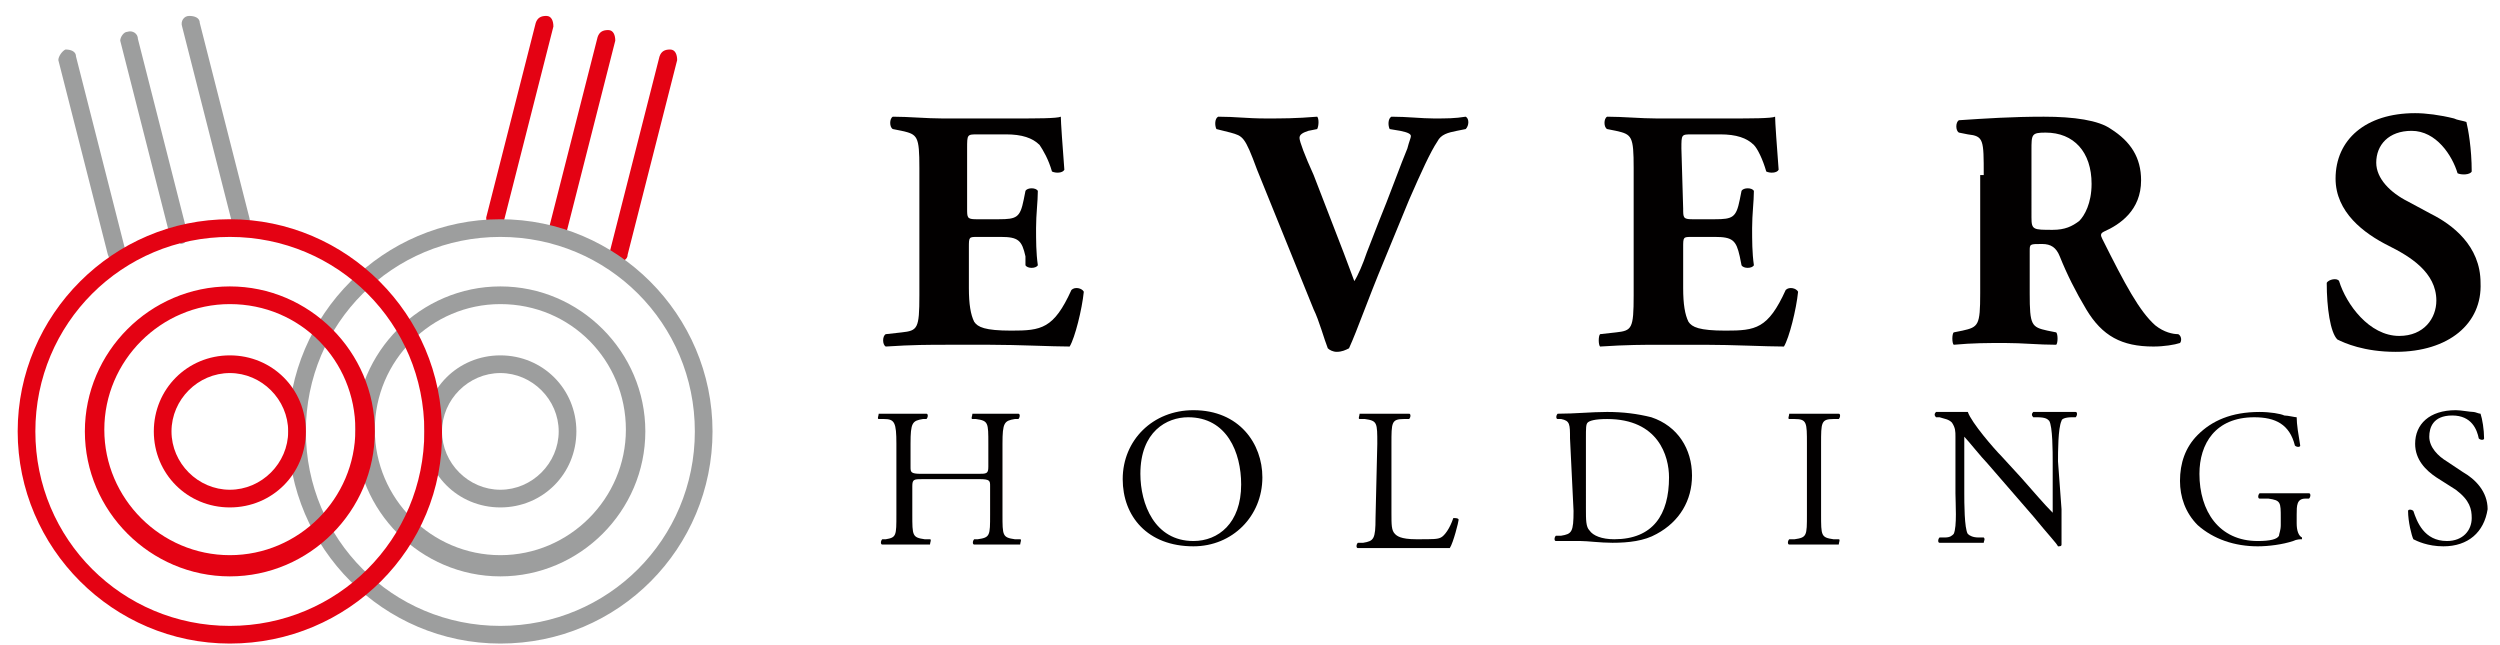 <?xml version="1.0" encoding="utf-8"?>
<!-- Generator: Adobe Illustrator 24.2.0, SVG Export Plug-In . SVG Version: 6.00 Build 0)  -->
<svg version="1.1" id="レイヤー_1" xmlns="http://www.w3.org/2000/svg" xmlns:xlink="http://www.w3.org/1999/xlink" x="0px"
	 y="0px" viewBox="0 0 141.4 36.5" style="enable-background:new 0 0 141.4 36.5;" xml:space="preserve">
<style type="text/css">
	.st0{fill:#E40213;}
	.st1{fill:#9D9E9E;}
	.st2{fill:#020000;}
</style>
<g>
	<g>
		<path class="st0" d="M28,12.9c0,0-0.1,0-0.1,0c-0.3-0.1-0.4-0.3-0.4-0.6l2.8-11c0.1-0.3,0.3-0.4,0.6-0.4s0.4,0.3,0.4,0.6l-2.8,11
			C28.5,12.7,28.3,12.9,28,12.9z"/>
		<path class="st0" d="M31.5,13.7c0,0-0.1,0-0.1,0c-0.3-0.1-0.4-0.3-0.4-0.6l2.8-11c0.1-0.3,0.3-0.4,0.6-0.4s0.4,0.3,0.4,0.6
			l-2.8,11C32,13.6,31.8,13.7,31.5,13.7z"/>
		<path class="st0" d="M35,14.8c0,0-0.1,0-0.1,0c-0.3-0.1-0.4-0.3-0.4-0.6l2.8-11c0.1-0.3,0.3-0.4,0.6-0.4s0.4,0.3,0.4,0.6l-2.8,11
			C35.5,14.7,35.2,14.8,35,14.8z"/>
		<path class="st1" d="M28.3,36.4c-6.6,0-12-5.4-12-12s5.4-12,12-12s12,5.4,12,12S35,36.4,28.3,36.4z M28.3,13.4
			c-6.1,0-11,4.9-11,11s4.9,11,11,11s11-4.9,11-11S34.4,13.4,28.3,13.4z"/>
		<path class="st1" d="M28.3,32.6c-4.5,0-8.2-3.7-8.2-8.2c0-4.5,3.7-8.2,8.2-8.2s8.2,3.7,8.2,8.2S32.8,32.6,28.3,32.6z M28.3,17.2
			c-3.9,0-7.1,3.2-7.1,7.1s3.2,7.1,7.1,7.1s7.1-3.2,7.1-7.1S32.3,17.2,28.3,17.2z"/>
		<path class="st1" d="M28.3,28.7c-2.4,0-4.3-1.9-4.3-4.3c0-2.4,1.9-4.3,4.3-4.3s4.3,1.9,4.3,4.3S30.7,28.7,28.3,28.7z M28.3,21.1
			c-1.8,0-3.3,1.5-3.3,3.3c0,1.8,1.5,3.3,3.3,3.3c1.8,0,3.3-1.5,3.3-3.3C31.6,22.6,30.1,21.1,28.3,21.1z"/>
		<path class="st1" d="M6.6,14.8c-0.2,0-0.4-0.1-0.5-0.4l-2.8-11C3.3,3.2,3.5,2.9,3.7,2.8C4,2.8,4.3,2.9,4.3,3.2l2.8,11
			c0.1,0.3-0.1,0.6-0.4,0.6C6.7,14.8,6.7,14.8,6.6,14.8z"/>
		<path class="st1" d="M10.1,13.7c-0.2,0-0.4-0.1-0.5-0.4l-2.8-11C6.8,2.1,7,1.8,7.2,1.8c0.3-0.1,0.6,0.1,0.6,0.4l2.8,11
			c0.1,0.3-0.1,0.6-0.4,0.6C10.2,13.7,10.2,13.7,10.1,13.7z"/>
		<path class="st1" d="M13.6,12.9c-0.2,0-0.4-0.1-0.5-0.4l-2.8-11c-0.1-0.3,0.1-0.6,0.4-0.6s0.6,0.1,0.6,0.4l2.8,11
			c0.1,0.3-0.1,0.6-0.4,0.6C13.7,12.9,13.6,12.9,13.6,12.9z"/>
		<path class="st0" d="M13,36.4c-6.6,0-12-5.4-12-12c0-6.6,5.4-12,12-12s12,5.4,12,12C25.1,31,19.7,36.4,13,36.4z M13,13.4
			c-6.1,0-11,4.9-11,11s4.9,11,11,11s11-4.9,11-11S19.1,13.4,13,13.4z"/>
		<path class="st0" d="M13,32.6c-4.5,0-8.2-3.7-8.2-8.2c0-4.5,3.7-8.2,8.2-8.2s8.2,3.7,8.2,8.2C21.2,28.9,17.5,32.6,13,32.6z
			 M13,17.2c-3.9,0-7.1,3.2-7.1,7.1s3.2,7.1,7.1,7.1s7.1-3.2,7.1-7.1S17,17.2,13,17.2z"/>
		<path class="st0" d="M13,28.7c-2.4,0-4.3-1.9-4.3-4.3c0-2.4,1.9-4.3,4.3-4.3s4.3,1.9,4.3,4.3C17.3,26.8,15.4,28.7,13,28.7z
			 M13,21.1c-1.8,0-3.3,1.5-3.3,3.3c0,1.8,1.5,3.3,3.3,3.3s3.3-1.5,3.3-3.3C16.3,22.6,14.8,21.1,13,21.1z"/>
	</g>
	<g>
		<g>
			<path class="st2" d="M54.7,11.8c0,0.5,0,0.6,0.5,0.6h1.3c1,0,1.2-0.1,1.4-1.1l0.1-0.5c0.1-0.2,0.6-0.2,0.7,0
				c0,0.6-0.1,1.3-0.1,2.1c0,0.7,0,1.4,0.1,2.1c-0.1,0.2-0.6,0.2-0.7,0L58,14.5c-0.2-0.9-0.4-1.1-1.4-1.1h-1.3c-0.5,0-0.5,0-0.5,0.6
				v2.3c0,0.9,0.1,1.5,0.3,1.9c0.2,0.3,0.6,0.5,2.1,0.5c1.7,0,2.4-0.1,3.4-2.3c0.2-0.2,0.6-0.1,0.7,0.1c-0.1,1-0.5,2.6-0.8,3.1
				c-1,0-2.9-0.1-4.5-0.1h-2.5c-0.9,0-1.9,0-3.4,0.1c-0.2-0.1-0.2-0.6,0-0.7l0.9-0.1c0.9-0.1,1-0.2,1-2.1V9.5c0-1.8-0.1-1.9-1-2.1
				l-0.5-0.1c-0.2-0.1-0.2-0.6,0-0.7c0.9,0,1.9,0.1,2.8,0.1h4.1c1.2,0,2.4,0,2.6-0.1c0,0.3,0.1,1.7,0.2,3c-0.1,0.2-0.5,0.2-0.7,0.1
				C59.3,9,59,8.5,58.8,8.2c-0.4-0.4-1-0.6-1.9-0.6h-1.6c-0.6,0-0.6,0-0.6,0.8L54.7,11.8L54.7,11.8z"/>
			<path class="st2" d="M78.3,14.7c-1,2.4-1.5,3.9-2,5c-0.2,0.1-0.4,0.2-0.7,0.2c-0.2,0-0.4-0.1-0.5-0.2c-0.2-0.5-0.5-1.6-0.8-2.2
				l-3.2-7.9c-0.7-1.9-0.8-1.9-1.5-2.1l-0.8-0.2c-0.1-0.2-0.1-0.6,0.1-0.7c1,0,1.6,0.1,2.7,0.1c0.9,0,1.7,0,2.9-0.1
				c0.1,0.1,0.1,0.5,0,0.7L74,7.4c-0.3,0.1-0.5,0.2-0.5,0.4c0,0.2,0.3,1,0.8,2.1l1.7,4.4l0.6,1.6c0.2-0.3,0.5-1,0.7-1.6l0.7-1.8
				c0.5-1.2,1.3-3.4,1.6-4.1c0.1-0.4,0.2-0.6,0.2-0.7c0-0.1-0.1-0.2-0.6-0.3l-0.6-0.1c-0.1-0.2-0.1-0.6,0.1-0.7
				c0.9,0,1.7,0.1,2.4,0.1c0.7,0,1.2,0,1.8-0.1c0.2,0.1,0.2,0.5,0,0.7l-0.5,0.1c-0.5,0.1-0.9,0.2-1.1,0.6c-0.4,0.6-0.9,1.7-1.6,3.3
				L78.3,14.7z"/>
			<path class="st2" d="M95.2,11.8c0,0.5,0,0.6,0.5,0.6h1.3c1,0,1.2-0.1,1.4-1.1l0.1-0.5c0.1-0.2,0.6-0.2,0.7,0
				c0,0.6-0.1,1.3-0.1,2.1c0,0.7,0,1.4,0.1,2.1c-0.1,0.2-0.6,0.2-0.7,0l-0.1-0.5c-0.2-0.9-0.4-1.1-1.4-1.1h-1.3
				c-0.5,0-0.5,0-0.5,0.6v2.3c0,0.9,0.1,1.5,0.3,1.9c0.2,0.3,0.6,0.5,2.1,0.5c1.7,0,2.4-0.1,3.4-2.3c0.2-0.2,0.6-0.1,0.7,0.1
				c-0.1,1-0.5,2.6-0.8,3.1c-1,0-2.9-0.1-4.5-0.1h-2.5c-0.9,0-1.9,0-3.4,0.1c-0.1-0.1-0.1-0.6,0-0.7l0.9-0.1c0.9-0.1,1-0.2,1-2.1
				V9.5c0-1.8-0.1-1.9-1-2.1l-0.5-0.1c-0.2-0.1-0.2-0.6,0-0.7c0.9,0,1.9,0.1,2.8,0.1h4.1c1.2,0,2.4,0,2.6-0.1c0,0.3,0.1,1.7,0.2,3
				c-0.1,0.2-0.5,0.2-0.7,0.1c-0.2-0.7-0.5-1.3-0.7-1.5c-0.4-0.4-1-0.6-1.9-0.6h-1.6c-0.6,0-0.6,0-0.6,0.8L95.2,11.8L95.2,11.8z"/>
			<path class="st2" d="M112.2,9.9c0-2,0-2.2-0.9-2.3l-0.5-0.1c-0.2-0.1-0.2-0.6,0-0.7c1.5-0.1,3-0.2,4.8-0.2c1.7,0,3.1,0.2,3.8,0.7
				c1.1,0.7,1.7,1.6,1.7,2.9c0,1.7-1.2,2.5-2.1,2.9c-0.2,0.1-0.2,0.2-0.1,0.4c1.3,2.6,2.1,4.1,3,4.9c0.5,0.4,1,0.5,1.3,0.5
				c0.2,0.1,0.2,0.4,0.1,0.5c-0.3,0.1-0.9,0.2-1.5,0.2c-1.8,0-2.9-0.6-3.8-2.1c-0.6-1-1.1-2-1.5-3c-0.2-0.5-0.5-0.7-1-0.7
				c-0.7,0-0.7,0-0.7,0.4v2.4c0,1.8,0.1,1.9,1,2.1l0.5,0.1c0.1,0.1,0.1,0.6,0,0.7c-1,0-1.9-0.1-2.9-0.1c-1,0-1.8,0-2.9,0.1
				c-0.1-0.1-0.1-0.6,0-0.7l0.5-0.1c0.9-0.2,1-0.3,1-2.1V9.9z M114.9,12.3c0,0.7,0.1,0.7,1.2,0.7c0.7,0,1.1-0.2,1.5-0.5
				c0.3-0.3,0.7-1,0.7-2.1c0-1.8-1-2.9-2.6-2.9c-0.8,0-0.8,0.1-0.8,1L114.9,12.3L114.9,12.3z"/>
			<path class="st2" d="M135.5,19.9c-1.8,0-2.9-0.5-3.3-0.7c-0.4-0.4-0.6-1.8-0.6-3.2c0.1-0.2,0.6-0.3,0.7-0.1
				c0.4,1.3,1.7,3.1,3.4,3.1c1.4,0,2.1-1,2.1-2c0-1.6-1.5-2.5-2.7-3.1c-1.4-0.7-3-1.9-3-3.8c0-2.2,1.7-3.7,4.5-3.7
				c0.6,0,1.4,0.1,2.2,0.3c0.2,0.1,0.4,0.1,0.7,0.2c0.1,0.4,0.3,1.5,0.3,2.8c-0.1,0.2-0.6,0.2-0.8,0.1c-0.3-1-1.2-2.4-2.6-2.4
				c-1.3,0-2,0.8-2,1.8c0,0.9,0.8,1.7,1.8,2.2l1.3,0.7c1.2,0.6,2.8,1.8,2.8,3.9C140.4,18.3,138.5,19.9,135.5,19.9z"/>
		</g>
		<g>
			<path class="st2" d="M52.2,27.1c-0.5,0-0.6,0-0.6,0.4v1.6c0,1.2,0,1.3,0.7,1.4l0.3,0c0.1,0,0,0.2,0,0.3c-0.6,0-1,0-1.4,0
				c-0.5,0-0.9,0-1.3,0c-0.1,0-0.1-0.2,0-0.3l0.2,0c0.6-0.1,0.6-0.2,0.6-1.4v-4c0-1.2-0.1-1.4-0.7-1.4l-0.3,0c-0.1,0,0-0.2,0-0.3
				c0.5,0,0.9,0,1.4,0c0.4,0,0.8,0,1.3,0c0.1,0,0.1,0.2,0,0.3l-0.2,0c-0.6,0.1-0.7,0.2-0.7,1.4v1.3c0,0.3,0,0.4,0.6,0.4h3.2
				c0.5,0,0.6,0,0.6-0.4v-1.3c0-1.2,0-1.3-0.7-1.4l-0.2,0c-0.1,0,0-0.2,0-0.3c0.5,0,0.9,0,1.3,0c0.4,0,0.8,0,1.3,0
				c0.1,0,0.1,0.2,0,0.3l-0.2,0c-0.6,0.1-0.7,0.2-0.7,1.4v4c0,1.2,0,1.3,0.7,1.4l0.3,0c0.1,0,0,0.2,0,0.3c-0.5,0-0.9,0-1.3,0
				c-0.5,0-0.9,0-1.3,0c-0.1,0-0.1-0.2,0-0.3l0.2,0c0.7-0.1,0.7-0.2,0.7-1.4v-1.6c0-0.3,0-0.4-0.6-0.4H52.2z"/>
			<path class="st2" d="M63.5,27.1c0-2.2,1.7-3.9,4-3.9c2.6,0,3.9,1.9,3.9,3.8c0,2.2-1.7,3.9-3.9,3.9C64.9,30.9,63.5,29.2,63.5,27.1
				z M70.2,27.4c0-1.8-0.8-3.8-3-3.8c-1.2,0-2.7,0.8-2.7,3.2c0,1.7,0.8,3.8,3,3.8C68.9,30.6,70.2,29.6,70.2,27.4z"/>
			<path class="st2" d="M77.9,25.1c0-1.2,0-1.3-0.7-1.4l-0.3,0c-0.1,0,0-0.2,0-0.3c0.6,0,1,0,1.4,0s0.8,0,1.4,0c0.1,0,0.1,0.2,0,0.3
				l-0.3,0c-0.7,0-0.7,0.2-0.7,1.4v3.9c0,0.7,0,1,0.2,1.2c0.1,0.1,0.3,0.3,1.2,0.3c1,0,1.2,0,1.4-0.1c0.2-0.1,0.5-0.5,0.7-1.1
				c0.1,0,0.3,0,0.3,0.1c0,0.1-0.3,1.3-0.5,1.6c-0.6,0-1.6,0-2.8,0h-1c-0.5,0-0.8,0-1.4,0c-0.1,0-0.1-0.2,0-0.3l0.3,0
				c0.6-0.1,0.7-0.2,0.7-1.4L77.9,25.1L77.9,25.1z"/>
			<path class="st2" d="M88.8,24.8c0-0.8,0-1-0.5-1.1l-0.2,0c-0.1,0-0.1-0.2,0-0.3c1,0,1.9-0.1,2.8-0.1c0.9,0,1.7,0.1,2.5,0.3
				c1.5,0.5,2.3,1.8,2.3,3.3c0,1.4-0.7,2.6-2,3.3c-0.7,0.4-1.6,0.5-2.5,0.5c-0.7,0-1.4-0.1-1.8-0.1c-0.5,0-0.9,0-1.4,0
				c-0.1,0-0.1-0.2,0-0.3l0.3,0c0.6-0.1,0.7-0.2,0.7-1.4L88.8,24.8L88.8,24.8z M89.7,28.8c0,0.6,0,1,0.2,1.2
				c0.2,0.3,0.7,0.5,1.4,0.5c2.2,0,3.1-1.4,3.1-3.5c0-1.2-0.6-3.3-3.5-3.3c-0.7,0-1,0.1-1.1,0.2c-0.1,0.1-0.1,0.3-0.1,0.9L89.7,28.8
				L89.7,28.8z"/>
			<path class="st2" d="M102.2,25.1c0-1.2,0-1.4-0.7-1.4l-0.3,0c-0.1,0,0-0.2,0-0.3c0.6,0,0.9,0,1.4,0c0.4,0,0.8,0,1.4,0
				c0.1,0,0.1,0.2,0,0.3l-0.3,0c-0.7,0-0.7,0.2-0.7,1.4v4c0,1.2,0,1.3,0.7,1.4l0.3,0c0.1,0,0,0.2,0,0.3c-0.6,0-0.9,0-1.4,0
				c-0.5,0-0.9,0-1.4,0c-0.1,0-0.1-0.2,0-0.3l0.3,0c0.7-0.1,0.7-0.2,0.7-1.4V25.1z"/>
			<path class="st2" d="M116.6,28.8c0,0.3,0,1.7,0,2c0,0.1-0.1,0.1-0.2,0.1c-0.1-0.2-0.5-0.6-1.4-1.7l-2.6-3
				c-0.3-0.3-1.1-1.3-1.3-1.5h0c0,0.1,0,0.4,0,0.7v2.5c0,0.5,0,2,0.2,2.3c0.1,0.1,0.3,0.2,0.6,0.2l0.3,0c0.1,0.1,0,0.2,0,0.3
				c-0.5,0-0.9,0-1.3,0c-0.5,0-0.8,0-1.2,0c-0.1,0-0.1-0.2,0-0.3l0.3,0c0.3,0,0.4-0.1,0.5-0.2c0.2-0.4,0.1-1.8,0.1-2.3v-3.2
				c0-0.3,0-0.5-0.2-0.8c-0.2-0.2-0.4-0.2-0.7-0.3l-0.2,0c-0.1-0.1-0.1-0.2,0-0.3c0.5,0,1.1,0,1.3,0c0.2,0,0.4,0,0.5,0
				c0.2,0.6,1.5,2.1,1.9,2.5l1.1,1.2c0.8,0.9,1.3,1.5,1.8,2h0c0,0,0-0.2,0-0.5v-2.4c0-0.5,0-2-0.2-2.3c-0.1-0.1-0.2-0.2-0.7-0.2
				l-0.2,0c-0.1-0.1-0.1-0.2,0-0.3c0.5,0,0.9,0,1.3,0c0.5,0,0.8,0,1.1,0c0.1,0,0.1,0.2,0,0.3l-0.2,0c-0.4,0-0.6,0.1-0.6,0.2
				c-0.2,0.4-0.2,1.8-0.2,2.3L116.6,28.8L116.6,28.8z"/>
			<path class="st2" d="M129.9,29.6c0,0.4,0.1,0.7,0.3,0.8c0,0,0,0.1,0,0.1c-0.1,0-0.3,0-0.5,0.1c-0.6,0.2-1.4,0.3-2,0.3
				c-1.3,0-2.5-0.4-3.4-1.2c-0.7-0.7-1-1.6-1-2.5c0-1,0.3-1.9,1-2.6c0.8-0.8,1.9-1.3,3.5-1.3c0.6,0,1.2,0.1,1.4,0.2
				c0.2,0,0.6,0.1,0.7,0.1c0,0.4,0.1,1,0.2,1.6c0,0.1-0.2,0.1-0.3,0c-0.3-1.2-1.1-1.6-2.3-1.6c-2.2,0-3.1,1.5-3.1,3.2
				c0,2.1,1.1,3.8,3.3,3.8c0.7,0,1.1-0.1,1.2-0.3c0-0.1,0.1-0.3,0.1-0.6v-0.4c0-0.9,0-1-0.7-1.1l-0.5,0c-0.1,0-0.1-0.2,0-0.3
				c0.3,0,0.9,0,1.6,0c0.4,0,0.8,0,1.2,0c0.1,0,0.1,0.2,0,0.3l-0.2,0c-0.5,0-0.5,0.4-0.5,0.9L129.9,29.6L129.9,29.6z"/>
			<path class="st2" d="M138.2,30.9c-0.9,0-1.5-0.3-1.7-0.4c-0.1-0.2-0.3-1-0.3-1.6c0-0.1,0.2-0.1,0.3,0c0.2,0.6,0.6,1.7,1.9,1.7
				c0.9,0,1.4-0.6,1.4-1.3c0-0.5-0.1-1-0.9-1.6l-1.1-0.7c-0.6-0.4-1.2-1-1.2-1.9c0-1.1,0.8-1.9,2.3-1.9c0.3,0,0.8,0.1,1,0.1
				c0.1,0,0.3,0.1,0.4,0.1c0.1,0.3,0.2,0.9,0.2,1.4c0,0.1-0.2,0.1-0.3,0c-0.1-0.5-0.4-1.3-1.5-1.3c-1.1,0-1.3,0.7-1.3,1.2
				c0,0.6,0.5,1.1,1,1.4l0.9,0.6c0.7,0.4,1.4,1.1,1.4,2.1C140.5,30.1,139.6,30.9,138.2,30.9z"/>
		</g>
	</g>
</g>
</svg>
